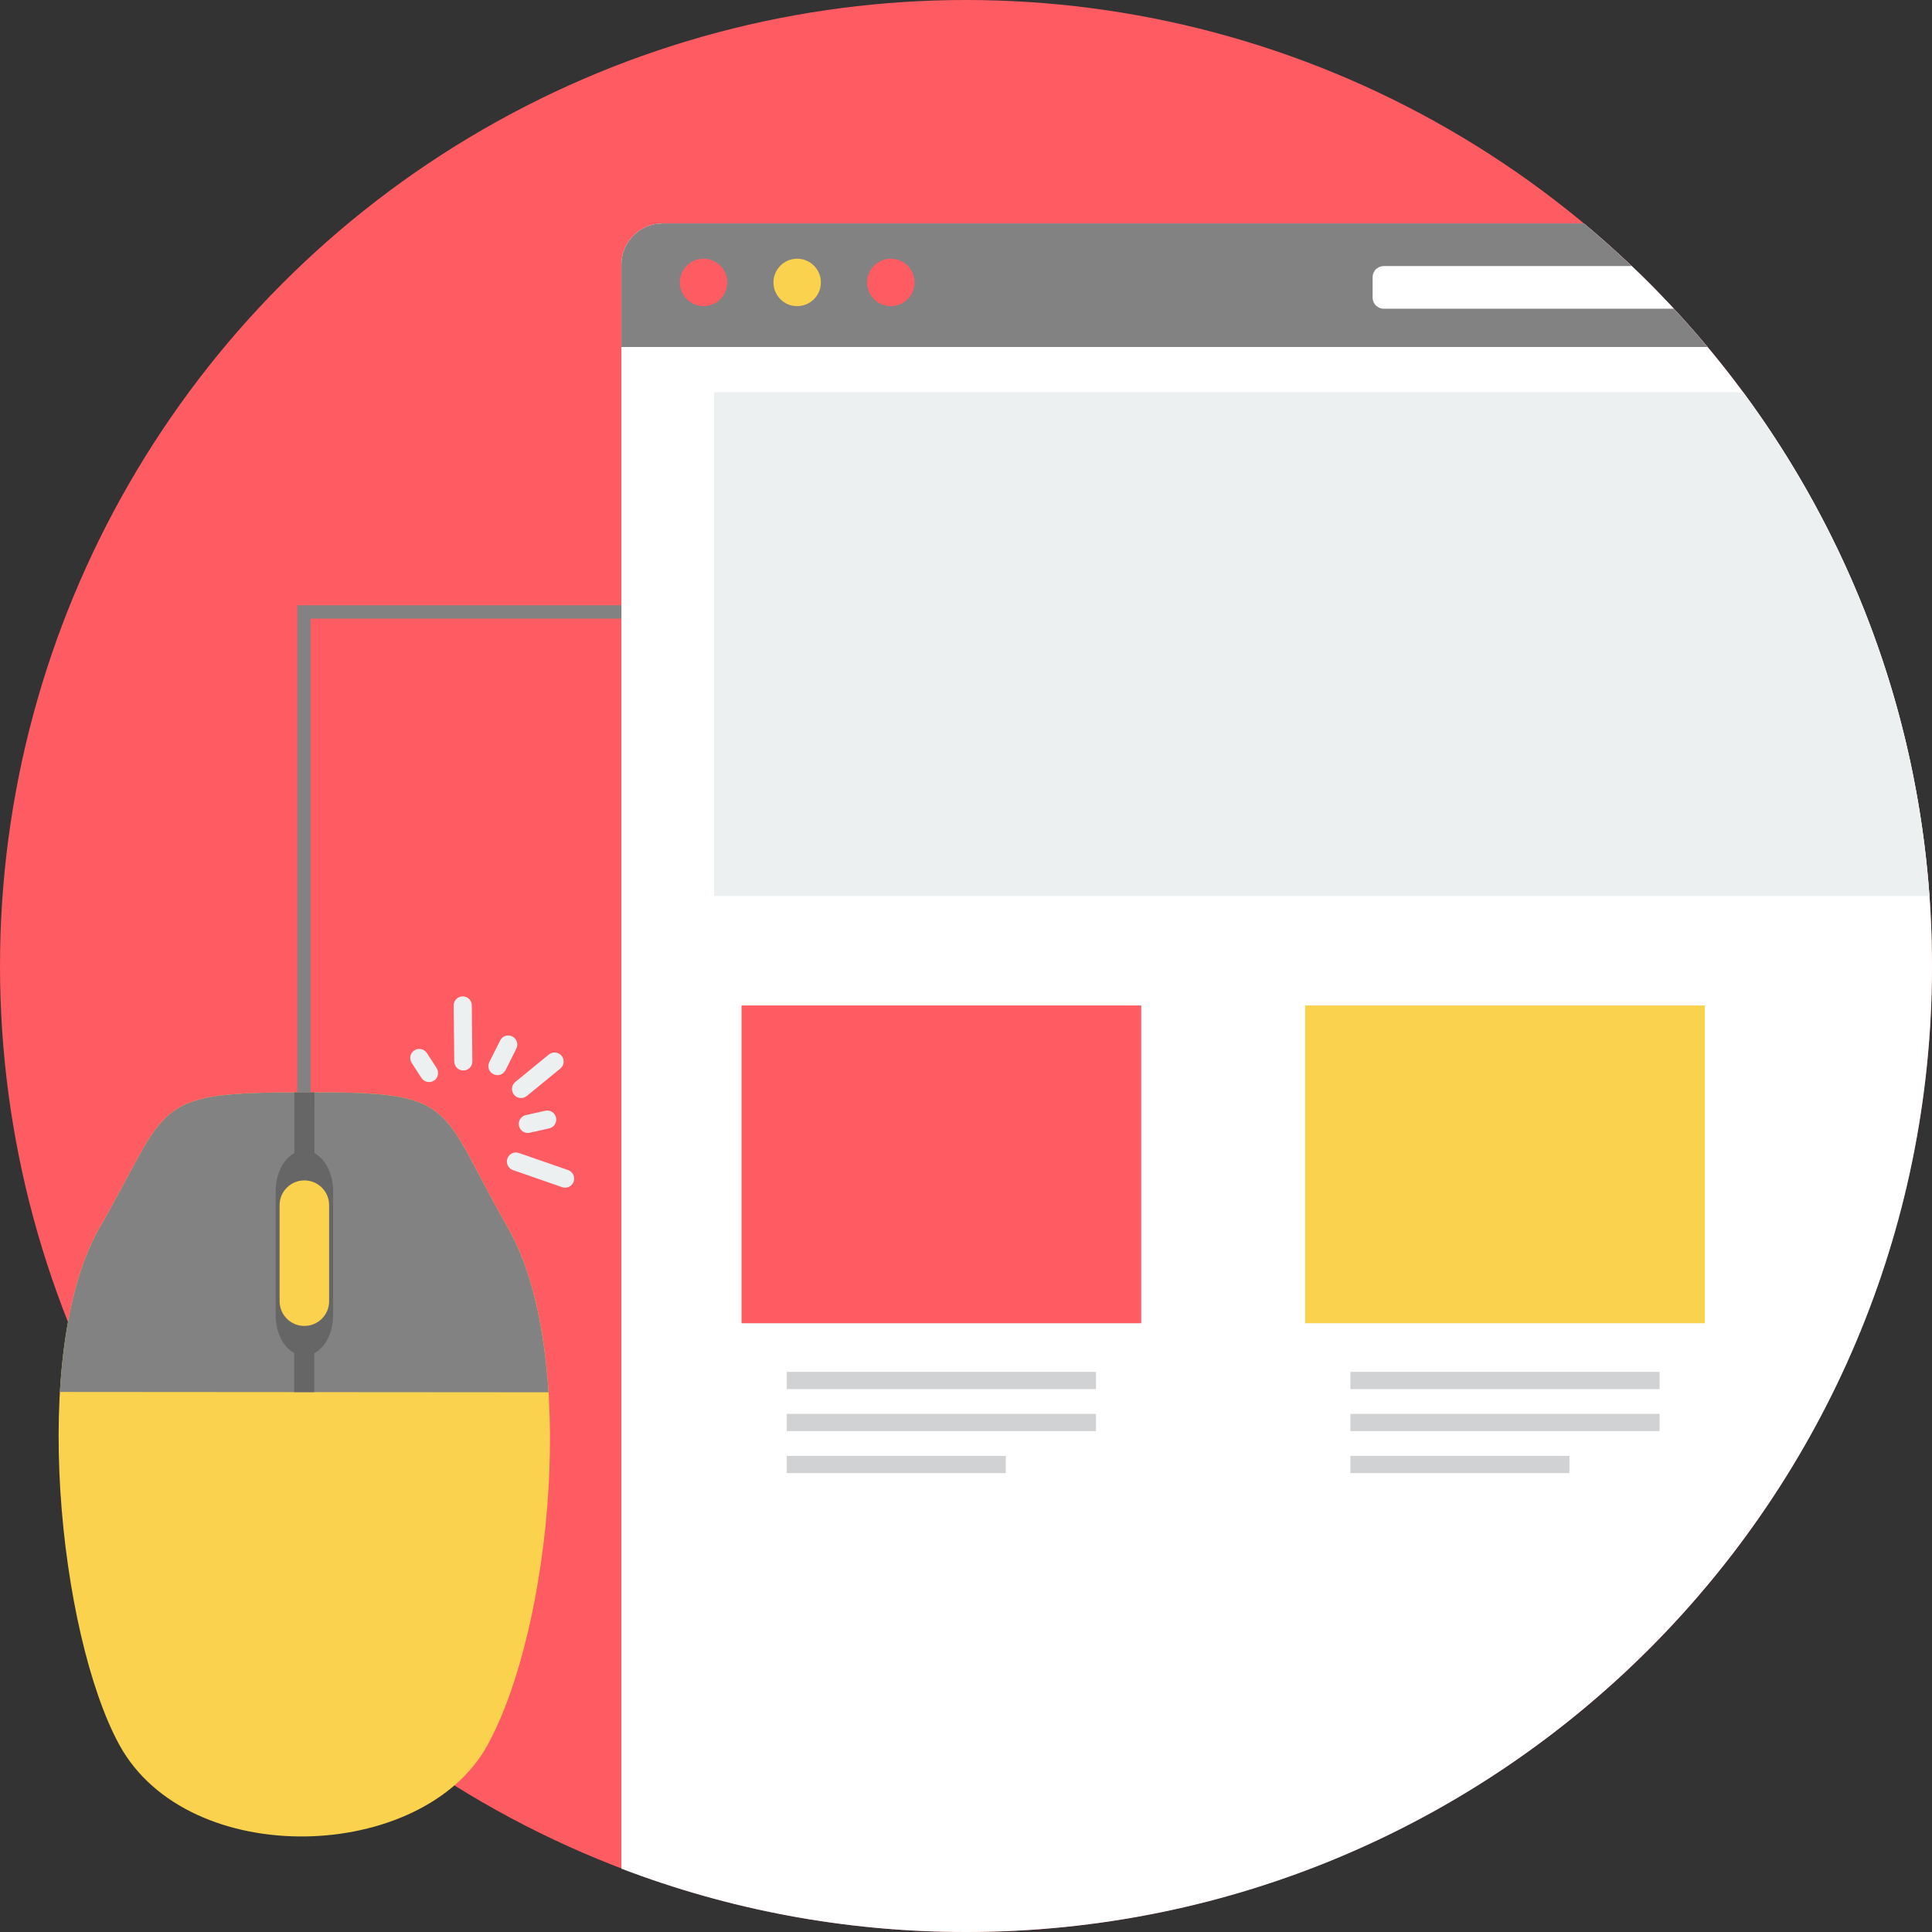 <!DOCTYPE svg PUBLIC "-//W3C//DTD SVG 1.1//EN" "http://www.w3.org/Graphics/SVG/1.1/DTD/svg11.dtd">
<!-- Uploaded to: SVG Repo, www.svgrepo.com, Transformed by: SVG Repo Mixer Tools -->
<svg height="64px" width="64px" version="1.1" id="Layer_1" xmlns="http://www.w3.org/2000/svg" xmlns:xlink="http://www.w3.org/1999/xlink" viewBox="0 0 512 512" xml:space="preserve" fill="#000000">
<rect x="0" y="0" width="512" height="512" fill="#333333" stroke="none"/>
<g id="SVGRepo_bgCarrier" stroke-width="0"/>
<g id="SVGRepo_tracerCarrier" stroke-linecap="round" stroke-linejoin="round"/>
<g id="SVGRepo_iconCarrier"> <circle style="fill:#FF5B62;" cx="256" cy="256" r="256"/> <path style="fill:#FFFFFF;" d="M225.137,59.203h194.584C476.103,106.163,512,176.886,512,256c0,141.385-114.615,256-256,256 c-32.174,0-62.958-5.953-91.327-16.789V135.085V70.122c0-6.004,4.909-10.914,10.914-10.914h49.55V59.203z"/> <g> <path style="fill:#D1D2D4;" d="M208.501,363.562h81.946v4.568h-81.946V363.562z M208.501,385.819h58.049v4.568h-58.049V385.819z M208.501,374.693h81.946v4.563h-81.946V374.693z"/> <path style="fill:#D1D2D4;" d="M357.872,363.562h81.946v4.568h-81.946L357.872,363.562L357.872,363.562z M357.872,385.819h58.049 v4.568h-58.049V385.819z M357.872,374.693h81.946v4.563h-81.946L357.872,374.693L357.872,374.693z"/> </g> <path style="fill:#FAD24D;" d="M345.881,266.457h105.927v84.21H345.881V266.457z"/> <path style="fill:#FF5B62;" d="M196.51,266.457h105.927v84.21H196.51V266.457z"/> <path style="fill:#828282;" d="M175.592,59.203h244.13c11.894,9.908,22.872,20.872,32.798,32.747H164.673V70.122 c0-6.004,4.909-10.914,10.914-10.914L175.592,59.203z"/> <path style="fill:#FFFFFF;" d="M366.694,70.51h65.735c3.833,3.649,7.547,7.426,11.15,11.307H366.69 c-1.612,0-2.933-1.321-2.933-2.933v-5.441c0-1.612,1.321-2.933,2.933-2.933L366.694,70.51L366.694,70.51z"/> <path style="fill:#FF5B62;" d="M186.446,68.561c3.473,0,6.286,2.813,6.286,6.286c0,3.473-2.813,6.286-6.286,6.286 s-6.286-2.813-6.286-6.286S182.973,68.561,186.446,68.561z"/> <path style="fill:#FAD24D;" d="M211.258,68.561c3.473,0,6.286,2.813,6.286,6.286c0,3.473-2.813,6.286-6.286,6.286 c-3.473,0-6.286-2.813-6.286-6.286C204.972,71.374,207.784,68.561,211.258,68.561z"/> <path style="fill:#FF5B62;" d="M236.07,68.561c3.473,0,6.286,2.813,6.286,6.286c0,3.473-2.813,6.286-6.286,6.286 c-3.473,0-6.286-2.813-6.286-6.286S232.597,68.561,236.07,68.561z"/> <path style="fill:#ECF0F1;" d="M189.235,103.955H461.96c27.994,37.86,45.796,83.702,49.366,133.491h-322.09V103.955z"/> <path style="fill:#FAD24D;" d="M129.173,462.506c17.15-31.172,24.212-104.37,5.404-137.154s-12.527-36.1-54.048-35.86 c-41.038-0.028-35.246,3.025-54.099,35.786c-18.854,32.756-10.692,108.144,5.215,137.159c18.299,33.375,80.376,31.241,97.526,0.069 H129.173z"/> <path style="fill:#828282;" d="M145.366,368.97c-1.076-17.016-4.471-32.599-10.79-43.62c-18.807-32.784-12.527-36.1-54.048-35.86 c-41.038-0.028-35.246,3.03-54.099,35.786c-6.277,10.905-9.556,26.535-10.554,43.601L145.366,368.97z"/> <g> <path style="fill:#666666;" d="M78.021,289.491l-0.056,79.429l5.312,0.005l0.056-79.443l-2.804,0.009l-2.508,0.005V289.491z"/> <path style="fill:#666666;" d="M80.666,304.929L80.666,304.929c-4.2-0.003-7.604,4.778-7.604,10.678v32.978 c0,5.9,3.404,10.685,7.604,10.688l0,0c4.2,0.003,7.604-4.778,7.604-10.678v-32.978C88.271,309.717,84.865,304.932,80.666,304.929z"/> </g> <path style="fill:#FAD24D;" d="M80.66,312.821L80.66,312.821c-3.623,0-6.56,2.928-6.56,6.541v25.487c0,3.613,2.937,6.541,6.56,6.541 l0,0c3.623,0,6.56-2.928,6.56-6.541v-25.487C87.221,315.749,84.283,312.821,80.66,312.821z"/> <path style="fill:#ECF0F1;" d="M133.972,283.611c-0.596,1.183-2.041,1.658-3.224,1.062c-1.183-0.596-1.663-2.041-1.062-3.229 l2.863-5.709c0.596-1.183,2.041-1.663,3.224-1.062c1.183,0.596,1.663,2.041,1.062,3.229L133.972,283.611z M125.183,281.26 c0.019,1.325-1.049,2.411-2.374,2.429c-1.325,0.014-2.411-1.049-2.429-2.374l-0.153-14.831c-0.019-1.325,1.049-2.411,2.374-2.429 c1.325-0.019,2.415,1.049,2.429,2.374L125.183,281.26z M115.714,283.057c0.721,1.109,0.406,2.596-0.707,3.317 s-2.596,0.406-3.317-0.707l-2.591-3.99c-0.721-1.113-0.406-2.596,0.707-3.317s2.596-0.406,3.317,0.707L115.714,283.057z M135.939,310.085c-1.252-0.434-1.917-1.801-1.483-3.053c0.434-1.252,1.801-1.912,3.053-1.483l13.035,4.531 c1.252,0.434,1.917,1.801,1.483,3.053c-0.434,1.252-1.801,1.912-3.053,1.483L135.939,310.085z M140.406,300.188 c-1.288,0.295-2.577-0.517-2.868-1.805c-0.295-1.288,0.517-2.577,1.805-2.868l5.145-1.155c1.288-0.295,2.577,0.517,2.868,1.805 c0.295,1.288-0.517,2.577-1.805,2.868L140.406,300.188z M139.597,290.456c-1.03,0.836-2.545,0.684-3.381-0.346 c-0.836-1.03-0.679-2.545,0.351-3.381l8.887-7.27c1.03-0.836,2.545-0.684,3.381,0.346s0.684,2.545-0.346,3.381L139.597,290.456z"/> <path style="fill:#828282;" d="M78.796,289.491V162.169v-1.769h1.769h84.113v3.538H82.334v125.552L78.796,289.491L78.796,289.491z"/> </g>
</svg>